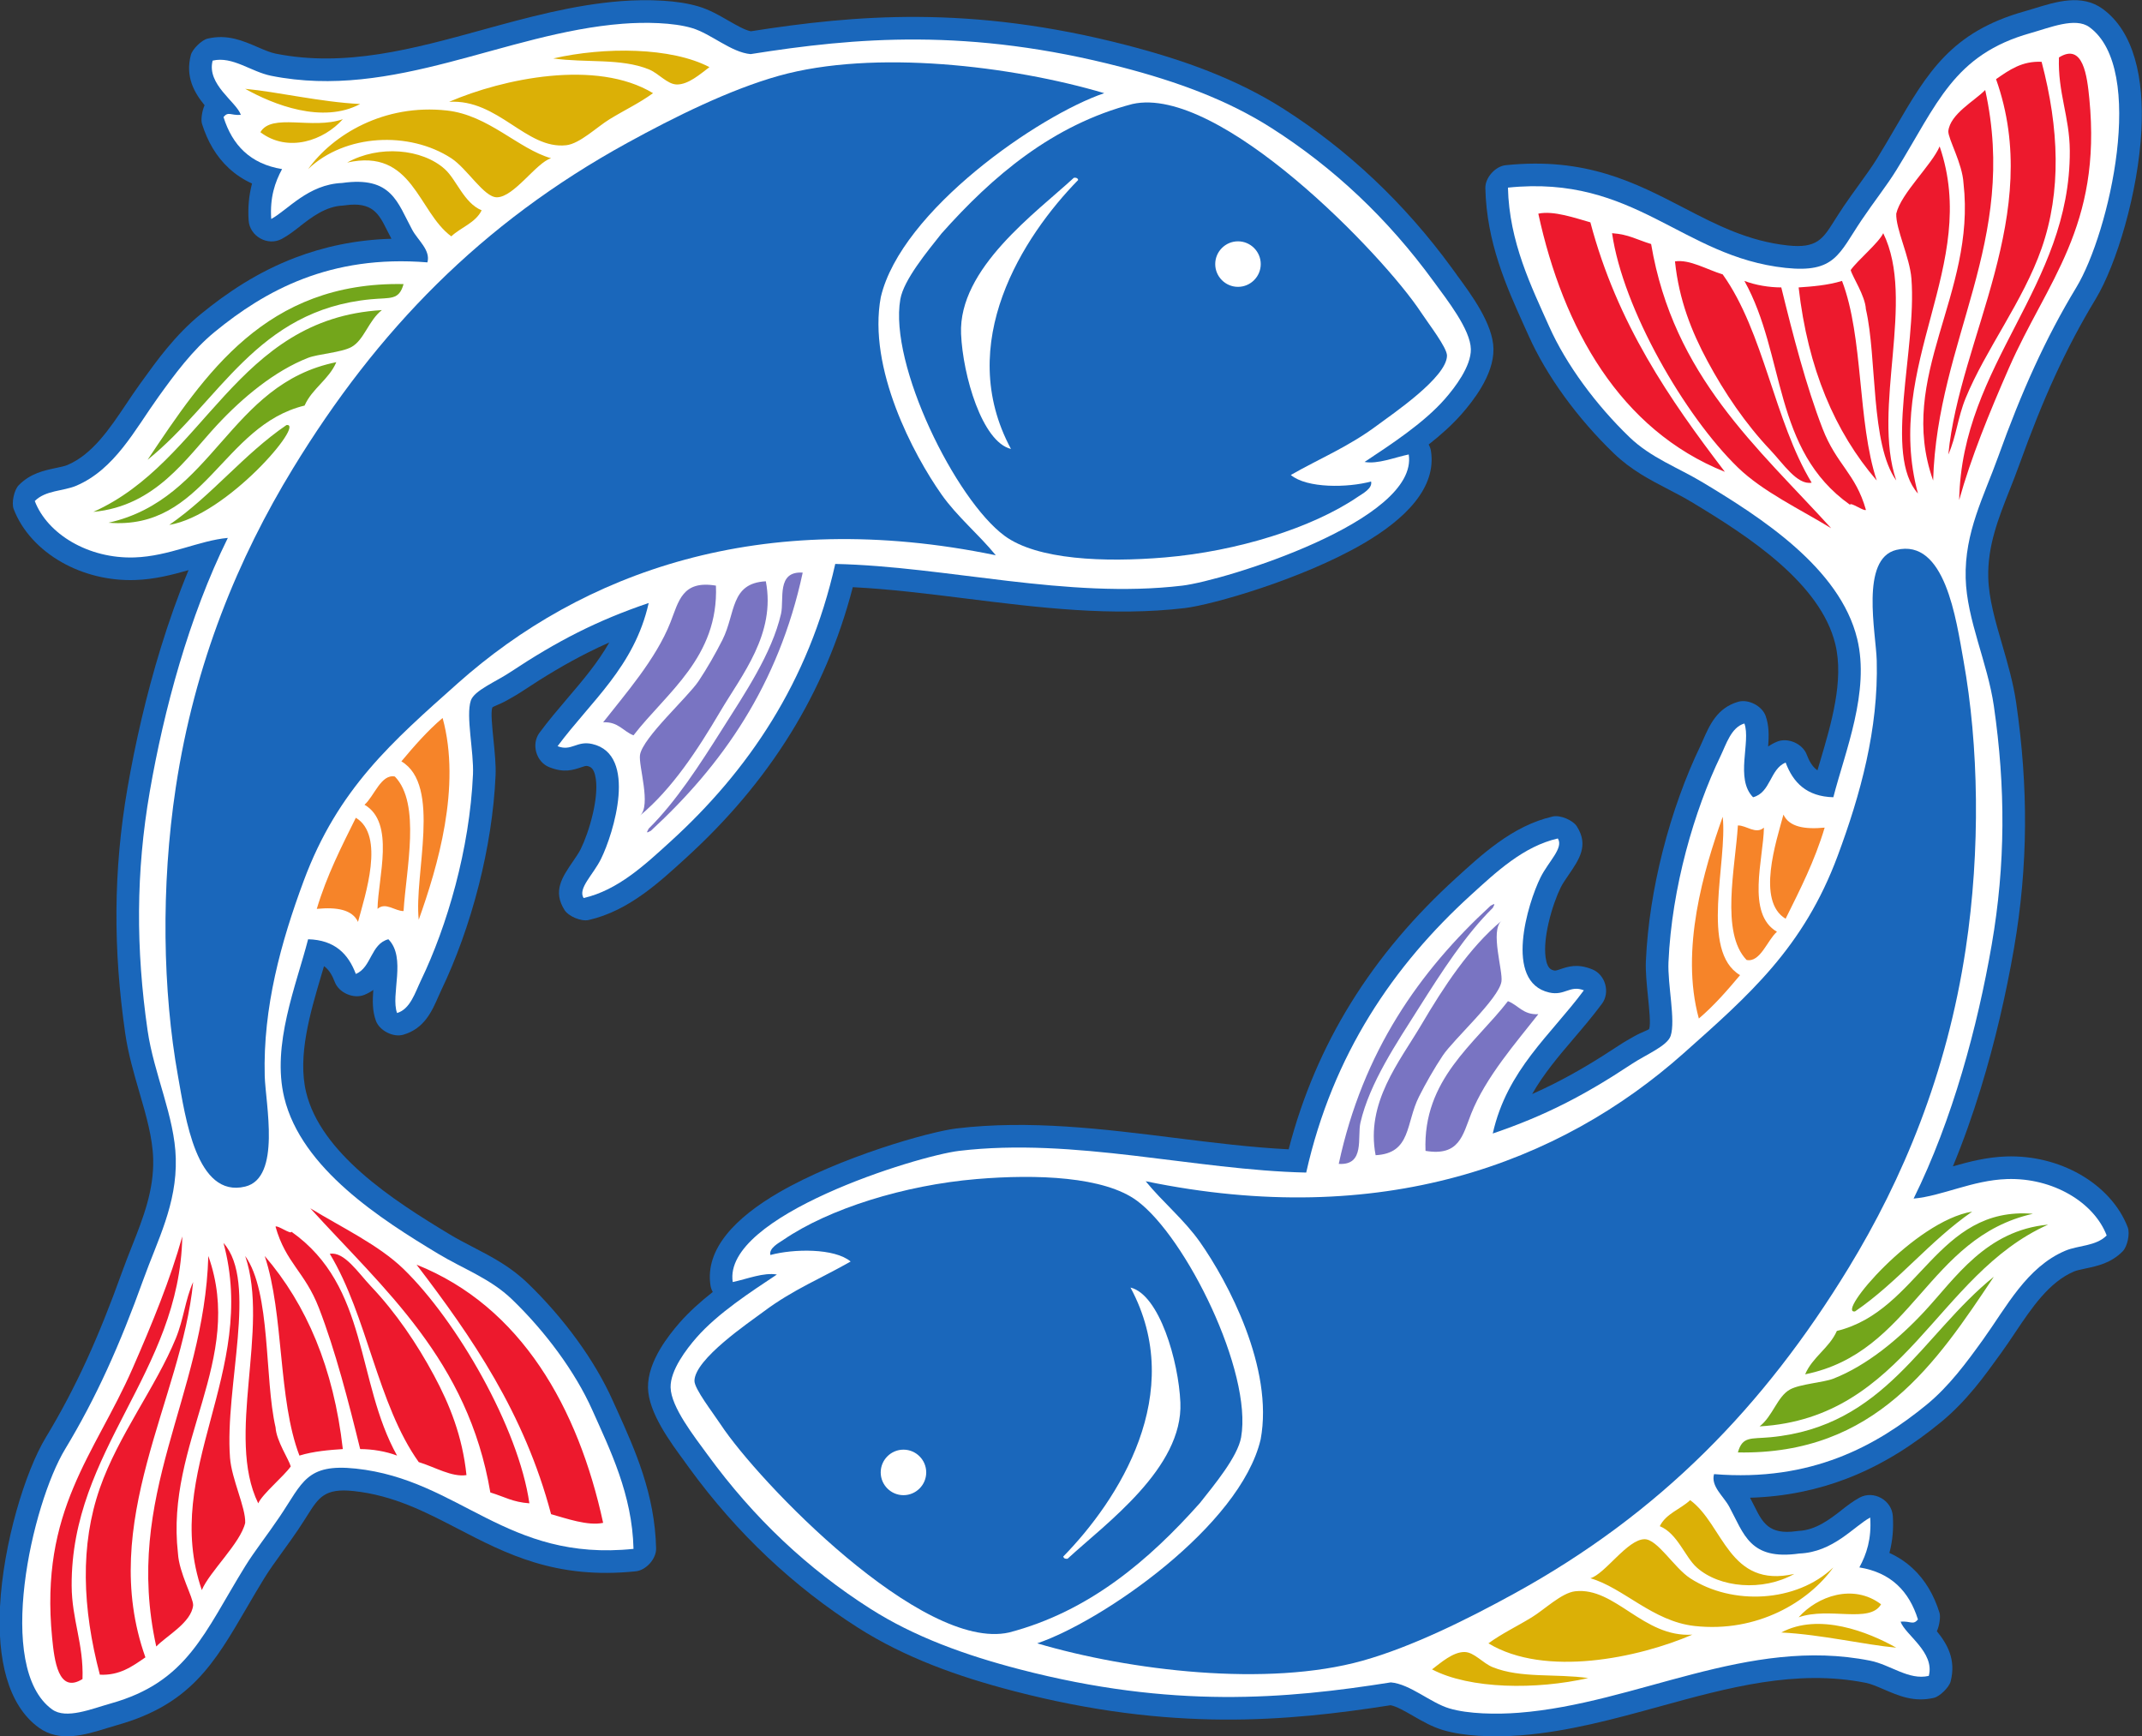 <?xml version="1.0" encoding="UTF-8" standalone="no"?>
<svg
   xmlns:dc="http://purl.org/dc/elements/1.1/"
   xmlns:cc="http://creativecommons.org/ns#"
   xmlns:rdf="http://www.w3.org/1999/02/22-rdf-syntax-ns#"
   xmlns:svg="http://www.w3.org/2000/svg"
   xmlns="http://www.w3.org/2000/svg"
   viewBox="0 0 733.76 594.667"
   height="594.667"
   width="733.76"
   xml:space="preserve"
   id="svg2"
   version="1.1"><rect x="0" y="0" width="733.76" height="594.667" fill="#333333" stroke="none"/><defs
     id="defs6" /><g
     transform="matrix(1.333,0,0,-1.333,0,594.667)"
     id="g10"><g
       transform="scale(0.1)"
       id="g12"><path
         id="path14"
         style="fill:#1a67bb;fill-opacity:1;fill-rule:nonzero;stroke:none"
         d="m 3671.46,3318.88 c 2.92,-5.22 4.97,-10.83 5.86,-16.69 14.59,-93.83 -64.74,-174.69 -175.93,-239.11 -156.6,-90.73 -386.08,-156.08 -456.18,-164.45 -187.48,-22.37 -376.48,1.21 -562.19,24.38 -98.82,12.33 -196.69,24.54 -291.47,29.24 -36.16,-139.36 -90.36,-262.95 -158.37,-373.43 -75.44,-122.55 -167.86,-229.11 -271.4,-323.27 -33.26,-30.25 -67.49,-62.03 -107.89,-91.1 -42.28,-30.43 -88.48,-55.39 -141.19,-67.45 -18.84,-4.32 -51.58,9.27 -61.92,25.64 -30.7,48.6 -6.38,84.08 21.92,125.36 7.21,10.51 14.92,21.76 19.73,31.46 9.68,19.54 22.54,53.6 31.2,91.31 7.05,30.69 11.09,62.69 7.59,88.42 -2.07,15.22 -6.63,27.06 -15.03,31.22 -1.93,0.95 -4.27,1.76 -7.04,2.4 -3.37,0.77 -8.5,-0.96 -13.33,-2.6 -23.79,-8.05 -46.12,-15.61 -84.26,-0.48 -33.82,13.42 -46.91,59.16 -25.17,88.46 23.66,31.92 48.24,60.76 72.81,89.6 38.43,45.08 76.85,90.17 106.57,142.43 -18.8,-8.33 -37.18,-17.03 -55.36,-26.18 -54.98,-27.68 -108.92,-59.84 -168.18,-99.09 -13.15,-8.7 -26.25,-16.08 -39.25,-23.4 -19.64,-11.05 -36.97,-15.9 -37.96,-18.91 -3.98,-12.02 -0.42,-47.33 3.17,-83.03 3.24,-32.13 6.5,-64.53 5.35,-90.86 -4.15,-94.32 -19.89,-190.35 -42.75,-280.83 -25.4,-100.54 -59.81,-194.38 -96.95,-271.44 -2.4,-5 -4.52,-9.84 -6.69,-14.82 -17.23,-39.39 -36.67,-83.82 -90.92,-99.44 -25.96,-7.47 -61.109,10.61 -70.316,36.07 -9.113,25.17 -8.711,51.44 -6.562,79.01 -6.516,-4.62 -13.993,-8.82 -22.692,-12.46 -27.691,-11.59 -65.867,5 -76.445,33.12 -6.172,16.4 -14.027,29.77 -24.61,38.2 -0.96,0.77 -1.953,1.51 -2.992,2.21 -2.175,-7.39 -4.425,-14.94 -6.679,-22.56 -28.77,-97 -61.789,-208.31 -39.211,-301.59 18.867,-77.97 74.367,-146.84 141.601,-206.34 70.864,-62.72 156.426,-115.92 227.886,-158.99 18.76,-11.29 39.25,-21.95 59.57,-32.5 48.38,-25.15 95.92,-49.85 140.19,-92.5 45.98,-44.3 89.56,-94.31 127.25,-146.25 36.71,-50.597 68.33,-103.8 91.71,-156.206 6.04,-13.536 2.68,-5.809 11.53,-25.426 45.28,-100.403 96.41,-213.774 99.61,-353.813 0.61,-26.621 -25.61,-55.996 -52.17,-58.75 -205.63,-21.328 -332.6,44.594 -458.63,110.024 -82.4,42.761 -164.35,85.308 -266.965,96.238 -73.856,7.859 -89.375,-16.648 -118.133,-62.102 -6.695,-10.585 -13.895,-21.96 -22.77,-35.144 v -0.227 c -12.32,-18.3 -28.007,-40.027 -42.867,-60.593 -16.808,-23.282 -32.379,-44.844 -45.187,-65.578 -14.996,-24.247 -30.879,-51.504 -45.993,-77.43 C 550.195,185.918 488.949,80.832 300.129,27.969 290.941,25.398 283.598,23.125 276.09,20.801 218.695,3.039 153.457,-17.148 99.934,21.562 18.477,80.508 -6.547,200.945 0,331.914 8.113,494.27 64.762,679.902 117.734,767.441 c 39.012,64.473 73.282,129.661 104.77,198.368 31.441,68.621 61.148,143.141 90.934,226.031 8.257,22.97 16.89,44.77 25.468,66.46 28.692,72.47 56.891,143.71 54.75,224.86 -1.433,54.39 -18.218,111.98 -35.211,170.34 -14.461,49.66 -29.074,99.82 -36.582,151.77 -15.554,107.57 -23.332,212.13 -22.617,315.97 0.727,104.4 9.965,208.67 28.414,315.15 19.801,114.26 47.844,237.74 85.481,360.07 20.8,67.59 44.519,134.71 71.379,199.58 -42.567,-12.16 -87.336,-23.71 -136.903,-25.39 -69.094,-2.34 -134.82,15.05 -188.512,45.4 -58.015,32.8 -102.668,81.09 -123.953,136.98 -6.074,15.95 1.082,49.36 13.16,61.47 30.129,30.21 63.586,37.31 96.136,44.2 11.215,2.38 22.27,4.72 28.379,7.3 64.527,27.18 109.051,93.57 151.973,157.59 11.445,17.07 22.781,33.98 35.367,51.47 22.527,31.31 45.98,63.64 68.508,90.78 25.679,30.94 54.043,60.88 86.64,87.57 68.282,55.92 147.282,108.93 243.438,145.59 72.656,27.7 154.266,45.85 247.156,48.6 -5.01,9.37 -8.574,16.47 -12.058,23.41 -19.872,39.62 -36.375,72.52 -106.786,62.52 -0.14,-0.02 -5.527,-0.67 -5.675,-0.68 -44.258,-1.75 -80.922,-30.22 -110.262,-53 h 0.223 c -15.887,-12.34 -30.231,-23.48 -46.895,-32.5 -36.258,-19.64 -82.82,6.43 -85.516,47.41 -2.207,33.56 0.93,63.03 7.524,89.81 0.398,1.64 0.824,3.26 1.254,4.88 -22.465,10.18 -42.207,23.36 -59.449,39.29 -32.567,30.09 -55.024,68.77 -69.25,114.42 -3.29,10.55 0.476,33.98 6.738,47.5 -27.106,33.2 -49.844,73.48 -35.293,129.2 3.906,14.98 27.836,38.45 42.871,41.97 50.801,11.88 89.918,-4.99 129.844,-22.23 15.691,-6.77 31.586,-13.63 45.175,-16.34 179.125,-35.77 354.165,12.38 529.125,60.51 117.94,32.44 235.86,64.89 358.34,74.41 33.08,2.58 71.38,3.38 108.22,1.07 32.21,-2 63.86,-6.6 91.04,-14.71 27.86,-8.31 51.98,-22.19 76.28,-36.16 21.25,-12.23 42.7,-24.59 58.21,-27.64 134.82,21.18 275.4,37.85 430.3,36.88 159.72,-1 335.41,-20.61 536.97,-72.97 73.53,-19.1 143.82,-40.8 209.66,-66.81 67.99,-26.85 132.23,-58.35 191.78,-96.31 82.13,-52.37 159.47,-112.43 232.29,-181.13 72.73,-68.62 139.82,-144.8 201.46,-229.43 24.53,-33.67 3.26,-4.86 10.39,-14.51 38.89,-52.67 94.36,-127.82 95.51,-191.66 0.61,-34.1 -13.07,-68.76 -31.41,-99.67 -15.52,-26.21 -34.9,-50.33 -50.02,-67.56 -24.64,-28.12 -54.1,-54.35 -85.04,-78.69 v 0" /><path
         id="path16"
         style="fill:#ffffff;fill-opacity:1;fill-rule:evenodd;stroke:none"
         d="m 3506.7,3274.01 c 34.32,-5.91 75.9,11.37 113.48,19.33 26.44,-170.11 -474.81,-324.32 -581.76,-337.09 -295.76,-35.29 -605.32,49.48 -891.97,55.75 -68.22,-303.82 -224.47,-532.41 -423.68,-713.57 -64.92,-59.04 -134.52,-124.69 -222.99,-144.95 -15.48,24.51 24.22,59.22 44.6,100.35 32.49,65.61 95.08,268.49 -22.3,295.46 -40.15,9.23 -53.41,-19.77 -89.19,-5.58 85.45,115.24 197.34,204.05 234.13,367.95 -133.62,-45.43 -234.65,-97.52 -356.78,-178.4 -36.95,-24.47 -91.77,-46.5 -100.34,-72.47 -13.13,-39.71 8.1,-131.73 5.57,-189.54 -8.44,-191.85 -66.58,-390.12 -133.8,-529.6 -14.54,-30.19 -27.33,-73.84 -61.31,-83.62 -17.07,47.15 24.59,142.05 -22.301,189.54 -45.586,-12.03 -43.008,-72.21 -83.625,-89.2 -19.305,51.31 -53.844,87.38 -122.653,89.2 -30.414,-118.33 -94.218,-271.02 -61.316,-406.96 44.187,-182.6 249.281,-313.09 395.805,-401.39 65.12,-39.23 133.85,-63.42 189.55,-117.07 85.27,-82.14 162.37,-185.927 206.26,-284.306 C 1567.38,736.301 1624.8,621.055 1628,481.063 1300.87,447.141 1182.03,658.816 914.434,687.324 787.164,700.879 777.598,651.23 719.316,564.668 686.023,515.242 654.68,476.191 630.117,436.465 524.391,265.43 482.535,139.211 284.477,83.769 235.348,70.019 170.004,42.441 133.961,68.516 -13.777,175.43 82.074,596.484 167.418,737.5 c 79.406,131.223 140.934,268.55 200.684,434.82 36.656,101.99 86.742,194.1 83.628,312.2 -2.851,107.7 -56.222,216.52 -72.476,328.91 -30.191,208.75 -30.156,407.07 5.57,613.21 36.324,209.57 100.403,449.34 200.699,652.25 -73.851,-6.63 -150.773,-47.15 -239.718,-50.16 -118.481,-4.02 -224.141,60.14 -256.442,144.94 27.821,27.89 72.996,25.15 105.918,39.01 99.774,42.05 151.789,145.11 211.844,228.58 41.398,57.53 86.93,119.74 144.941,167.24 128.395,105.13 295.723,198.84 546.324,178.39 8.65,31.41 -24.32,56.49 -39.01,83.62 -38.29,70.71 -52.67,138.53 -180.255,120.41 -87.09,-3.44 -139.98,-69.71 -182.113,-92.53 -3.657,55.69 9.59,94.47 27.883,128.22 -81.497,13.28 -128.008,61.54 -150.524,133.79 12.891,15.36 18.465,3.45 44.598,5.58 -11.426,33.59 -88.434,78.26 -72.477,139.36 51.344,12.01 98.332,-28.6 150.52,-39.02 314.558,-62.81 599.668,110.18 903.118,133.79 57.21,4.46 129.96,3.31 178.39,-11.15 48.7,-14.53 100.94,-62.68 150.52,-66.89 269.05,42.75 561.45,68.34 953.28,-33.45 141.12,-36.66 271.63,-84.02 384.65,-156.09 159.46,-101.67 298.24,-231.25 418.11,-395.81 33.59,-46.1 93.87,-122.25 94.78,-172.83 0.78,-43.94 -40.45,-98.04 -66.91,-128.21 -54.59,-62.25 -139.73,-117.41 -206.25,-161.67 v 0" /><path
         id="path18"
         style="fill:#1a67bb;fill-opacity:1;fill-rule:evenodd;stroke:none"
         d="m 2837.71,4221.72 c -167.87,-56.95 -521.79,-301.36 -574.19,-524.02 -34.2,-183.07 84.31,-405.47 156.09,-507.31 40.6,-57.59 95.24,-101.94 139.37,-156.09 -605.28,125.05 -1064.34,-45.69 -1382.53,-328.92 -168.42,-149.9 -308.02,-271.2 -395.813,-507.29 -58.66,-157.74 -104.973,-325.82 -100.348,-501.73 1.856,-70.49 43.055,-261.65 -50.172,-284.32 -125.683,-30.54 -153.769,178.28 -172.816,284.32 -39.055,217.36 -44.25,485.86 -5.571,741.43 48.602,321.23 161.536,590.94 301.036,819.5 216.554,354.82 483.584,630.2 858.514,836.21 122.39,67.25 264.17,137.49 390.22,172.82 244.3,68.47 598.82,25.59 836.21,-44.6 v 0" /><path
         id="path20"
         style="fill:#1a67bb;fill-opacity:1;fill-rule:evenodd;stroke:none"
         d="m 3317.15,3240.56 c 41.64,-34.68 146.66,-32.9 206.27,-16.72 4.35,-17.78 -22.23,-31.35 -33.46,-39.02 -117.28,-80.21 -311.15,-140.47 -496.15,-156.09 -155.37,-13.12 -328.58,-6.43 -412.54,55.74 -125.77,93.15 -296.9,439.48 -267.58,607.65 8.71,49.92 68.97,122.34 105.92,169.04 130.72,146.98 285.18,279.12 490.59,332.69 223.14,49.95 643.78,-386.89 741.44,-535.18 19.61,-29.78 67.11,-90.77 66.9,-111.5 -0.59,-55.98 -140.65,-150.13 -178.4,-178.38 -74.77,-55.99 -150,-86.33 -222.99,-128.23 z m -135.72,600.43 c 32.2,0 58.47,-26.27 58.47,-58.49 0,-32.21 -26.27,-58.48 -58.47,-58.48 -32.23,0 -58.5,26.27 -58.5,58.48 0,32.22 26.27,58.49 58.5,58.49 z m -711.64,-238.06 c 4.55,-106.29 53.91,-277.35 128.22,-295.47 -146.31,271.72 30.99,546.15 172.81,691.27 -1.23,4.35 -4.66,6.48 -11.14,5.58 -97.63,-90.14 -297.13,-232.89 -289.89,-401.38 v 0" /><path
         id="path22"
         style="fill:#7974c2;fill-opacity:1;fill-rule:evenodd;stroke:none"
         d="m 2062.83,2989.7 c -62.06,-289.15 -207.42,-495 -390.24,-663.4 -11.58,-6.23 -11.81,-6.01 -5.57,5.58 69.89,68.91 130.4,162.89 189.55,256.43 56.81,89.86 127,193.35 150.52,295.47 8.52,37.06 -12.3,110.35 55.74,105.92 z m -222.99,-33.45 c 7.21,-183.96 -126.66,-274.56 -211.84,-384.66 -26.85,10.31 -38.88,35.44 -78.05,33.45 55.66,71.21 135.52,161.78 172.82,256.44 21.47,54.47 30.27,109.33 117.07,94.77 z m 128.22,11.15 c 26.06,-134.97 -61.52,-240.44 -117.08,-334.49 -58.65,-99.32 -123.21,-198.27 -206.25,-267.58 29.55,25.74 -4.45,128.56 0,156.09 7.13,44.24 123,148.39 150.51,189.54 21.25,31.79 44.4,72.23 61.33,105.92 34.31,68.35 19.62,145.76 111.49,150.52 v 0" /><path
         id="path24"
         style="fill:#f68429;fill-opacity:1;fill-rule:evenodd;stroke:none"
         d="m 1137.43,2616.19 c 48.59,-177.01 -13.09,-383.09 -61.33,-518.46 -12.6,116.07 59.19,345.61 -44.6,406.97 33.02,39.44 66.75,78.19 105.93,111.49 z M 914.434,2359.76 c 75.523,-45.24 24.011,-198.74 5.57,-267.59 -14.707,31.75 -54.492,38.42 -105.922,33.44 25.629,85.87 63.379,159.62 100.352,234.15 z m 100.346,105.92 c 67.49,-69.86 28.92,-237.78 22.3,-345.64 -21.31,-0.63 -46.26,24.04 -66.904,5.57 1.234,80.2 46.114,221.43 -33.446,267.59 24.84,21.68 42.75,79.8 78.05,72.48 v 0" /><path
         id="path26"
         style="fill:#ed192d;fill-opacity:1;fill-rule:evenodd;stroke:none"
         d="M 468.453,1283.83 C 461.801,932.898 182.387,736.426 184.141,386.289 184.57,299.277 215.195,236.992 212.012,146.563 149.648,107.645 139.645,194.98 133.961,252.488 101.484,581.191 243.73,723.672 340.23,943.762 c 51.153,116.668 97.817,230.868 128.223,340.068 z m 602.067,-72.47 c 269.52,-107.72 415.53,-368.676 479.43,-663.411 -39.22,-8.515 -95.49,11.563 -133.79,22.305 -68.86,260.059 -203.18,454.636 -345.64,641.106 z m -273.161,144.93 c 79.914,-48.86 175.864,-94.11 239.721,-156.08 137.17,-133.23 295.45,-407.827 323.33,-602.073 -43.46,3.172 -62.56,16.406 -100.35,27.859 -57.52,340.149 -273.361,521.984 -462.701,730.294 z M 1198.75,670.598 c -38.01,-5.657 -81.18,20.808 -122.65,33.445 -106.084,148.508 -132.537,376.637 -228.573,535.177 37.114,6.79 73.239,-49.18 105.926,-83.61 63.847,-67.28 118.127,-147.54 161.667,-228.579 40.47,-75.254 73.28,-156.601 83.63,-256.433 z m -178.39,50.172 c -28.751,10.957 -63.251,16.644 -94.778,16.73 -29.973,122.336 -64.035,253.965 -105.926,362.35 -36.203,93.69 -85.008,115.33 -111.609,209.23 4.496,4.79 39.566,-20.97 41.016,-13.13 C 948.254,1155.06 914.18,911.504 1020.36,720.77 Z M 680.289,1233.65 C 787.738,1108.83 857.313,946.113 880.984,737.5 c -33.796,-2.266 -74.855,-5.418 -111.496,-16.73 -55.605,145.101 -39.25,362.13 -89.199,512.88 z m -50.172,0 c 66.742,-93.67 48.961,-314.248 78.047,-440.408 1.934,-34.64 34.359,-82.597 39.024,-100.351 -18.055,-25.547 -72.254,-70.078 -83.625,-94.754 -84.333,172.222 30.113,448.633 -33.446,635.513 z m -55.746,33.45 c 89.004,-99.53 2.817,-368.631 16.723,-551.893 4.203,-55.402 40.523,-127.734 39.023,-167.258 C 618.16,495.938 538.27,422.227 518.621,375.137 413.59,681.34 664.223,934.559 574.371,1267.1 Z m -39.023,-33.45 C 630.426,966.367 424.672,755.273 457.301,469.914 c 2.875,-51.301 39.523,-113.703 39.023,-133.801 -4.539,-44.472 -68.222,-78.32 -94.769,-105.929 -86.063,389.945 123.34,639.894 133.793,1003.466 z m -39.024,-66.89 C 467.227,866.738 250.027,549.863 373.676,202.324 339.223,178.469 307.133,155.422 256.605,157.727 c -45.152,171.062 -51.167,333.054 0,479.421 47.567,136.055 143.907,259.747 195.125,384.662 20.629,50.33 24.184,99.46 44.594,144.95 v 0" /><path
         id="path28"
         style="fill:#73a61b;fill-opacity:1;fill-rule:evenodd;stroke:none"
         d="m 1037.08,3731.14 c -11.86,-42.29 -32.93,-34.25 -83.627,-39.02 -294.933,-27.75 -389.004,-263.26 -574.199,-412.53 146.867,219.43 303.305,458.26 657.826,451.55 z M 736.039,3368.79 c 50.438,7.93 -153.086,-232.22 -301.043,-256.45 109.938,75.9 190.645,181.02 301.043,256.45 z m 128.223,161.66 c -18.774,-44.41 -62.215,-67.62 -81.524,-111.49 -212.14,-51.57 -256.465,-321.22 -503.832,-301.05 271.668,60.97 308.653,356.62 585.356,412.54 z M 239.887,3145.79 c 287.871,128.39 365.551,496.66 741.437,518.45 -34.191,-26.61 -45.394,-76.67 -78.043,-94.76 -25.73,-14.27 -85.847,-17.87 -111.5,-27.88 -86.355,-33.71 -168.773,-102.47 -234.14,-172.81 -79.227,-85.28 -157.828,-208.09 -317.754,-223 v 0" /><path
         id="path30"
         style="fill:#dbb006;fill-opacity:1;fill-rule:evenodd;stroke:none"
         d="m 1823.12,4288.62 c -23.03,-17.42 -54.09,-44.98 -83.62,-44.6 -24.89,0.33 -46.39,28.55 -72.48,39.03 -72.23,28.99 -160.09,16.06 -245.28,27.87 132.58,30.34 304,28.89 401.38,-22.3 z M 630.117,4232.87 c 81.774,-7.44 192.754,-33.94 295.465,-39.02 -96.988,-51.79 -223.668,-1.35 -295.465,39.02 z m 250.867,-78.04 c -48.078,-54.21 -140.257,-87.48 -211.843,-33.45 29.058,50.12 133.347,5.96 211.843,33.45 z m 356.786,-234.15 c -15.91,-32.4 -53.1,-43.53 -78.05,-66.89 -86.12,63.07 -98.74,227.6 -267.587,189.54 81.148,45.59 192.367,35.9 250.867,-16.72 30.36,-27.32 49.13,-87.06 94.77,-105.93 z m 178.39,133.8 c -37.98,-11.11 -95.35,-100.35 -139.37,-100.35 -33.08,0 -76.16,73.71 -117.07,100.35 -107.91,70.27 -273.099,62.72 -367.939,-27.87 62.969,87.93 194.785,168.5 356.789,150.52 107.17,-11.9 183.12,-98.5 267.59,-122.65 z m 262.01,167.24 c -36,-26.12 -70.85,-42.09 -111.49,-66.89 -32.79,-20.02 -76.62,-63.01 -111.49,-66.9 -103.04,-11.48 -174.67,119.34 -301.05,111.5 138.23,59.67 378.68,110.37 524.03,22.29 v 0" /><path
         id="path32"
         style="fill:#1a67bb;fill-opacity:1;fill-rule:nonzero;stroke:none"
         d="m 1831.71,1141.16 c -2.91,5.22 -4.96,10.83 -5.87,16.69 -14.59,93.84 64.75,174.69 175.95,239.11 156.59,90.74 386.06,156.09 456.16,164.45 187.5,22.37 376.48,-1.2 562.21,-24.38 98.8,-12.33 196.68,-24.54 291.46,-29.24 36.15,139.37 90.37,262.95 158.36,373.43 75.45,122.56 167.87,229.11 271.41,323.27 33.26,30.25 67.5,62.03 107.89,91.1 42.28,30.43 88.47,55.39 141.19,67.45 18.85,4.32 51.58,-9.27 61.91,-25.63 30.71,-48.61 6.39,-84.09 -21.91,-125.37 -7.21,-10.5 -14.92,-21.75 -19.73,-31.46 -9.67,-19.53 -22.54,-53.6 -31.21,-91.31 -7.03,-30.68 -11.07,-62.69 -7.58,-88.42 2.07,-15.21 6.62,-27.05 15.02,-31.21 1.94,-0.96 4.28,-1.77 7.05,-2.41 3.38,-0.77 8.5,0.96 13.34,2.61 23.77,8.04 46.12,15.61 84.24,0.47 33.83,-13.42 46.92,-59.15 25.18,-88.46 -23.65,-31.92 -48.24,-60.76 -72.82,-89.59 -38.41,-45.09 -76.85,-90.18 -106.56,-142.44 18.79,8.34 37.17,17.03 55.37,26.19 54.98,27.68 108.91,59.83 168.17,99.09 13.14,8.7 26.25,16.07 39.26,23.38 19.64,11.06 36.97,15.91 37.96,18.92 3.97,12.03 0.41,47.33 -3.18,83.04 -3.24,32.13 -6.5,64.52 -5.35,90.85 4.14,94.32 19.9,190.35 42.75,280.84 25.39,100.53 59.81,194.38 96.96,271.44 2.4,4.99 4.51,9.84 6.68,14.81 17.24,39.39 36.68,83.82 90.91,99.44 25.98,7.48 61.12,-10.61 70.34,-36.07 9.1,-25.16 8.71,-51.44 6.56,-79.02 6.5,4.63 13.98,8.84 22.67,12.48 27.7,11.58 65.88,-5.01 76.45,-33.12 6.17,-16.41 14.04,-29.78 24.61,-38.21 0.98,-0.77 1.95,-1.5 3.01,-2.21 2.16,7.39 4.41,14.94 6.68,22.57 28.77,96.99 61.77,208.3 39.2,301.58 -18.87,77.97 -74.36,146.84 -141.61,206.34 -70.86,62.73 -156.42,115.92 -227.89,158.98 -18.75,11.31 -39.24,21.96 -59.57,32.52 -48.36,25.14 -95.92,49.85 -140.17,92.5 -45.98,44.29 -89.57,94.3 -127.25,146.24 -36.72,50.61 -68.34,103.8 -91.72,156.21 -6.03,13.53 -2.67,5.8 -11.52,25.43 -45.29,100.4 -96.41,213.77 -99.63,353.81 -0.61,26.62 25.62,55.99 52.19,58.75 205.62,21.32 332.6,-44.59 458.63,-110.02 82.38,-42.77 164.34,-85.32 266.95,-96.25 73.87,-7.86 89.38,16.65 118.15,62.11 6.68,10.58 13.88,21.96 22.75,35.14 v 0.23 c 12.33,18.29 28.01,40.02 42.87,60.59 16.82,23.29 32.39,44.85 45.2,65.58 15,24.25 30.88,51.5 45.99,77.43 83.15,142.72 144.4,247.8 333.23,300.66 9.18,2.57 16.52,4.85 24.04,7.17 57.38,17.76 122.62,37.96 176.15,-0.76 81.45,-58.95 106.49,-179.38 99.92,-310.35 -8.1,-162.36 -64.74,-347.99 -117.73,-435.53 -39,-64.47 -73.28,-129.65 -104.77,-198.37 -31.44,-68.61 -61.15,-143.14 -90.93,-226.02 -8.25,-22.98 -16.88,-44.78 -25.47,-66.47 -28.69,-72.47 -56.88,-143.7 -54.75,-224.85 1.45,-54.39 18.22,-111.99 35.22,-170.35 14.45,-49.66 29.08,-99.82 36.58,-151.76 15.55,-107.58 23.34,-212.14 22.62,-315.98 -0.73,-104.4 -9.97,-208.66 -28.42,-315.16 -19.81,-114.25 -47.83,-237.72 -85.47,-360.05 -20.8,-67.61 -44.53,-134.71 -71.39,-199.57 42.56,12.14 87.35,23.69 136.9,25.37 69.1,2.34 134.82,-15.04 188.51,-45.39 58.03,-32.81 102.68,-81.1 123.97,-136.99 6.07,-15.95 -1.1,-49.37 -13.17,-61.46 -30.13,-30.22 -63.59,-37.32 -96.13,-44.21 -11.23,-2.38 -22.28,-4.72 -28.38,-7.3 -64.53,-27.18 -109.06,-93.57 -151.97,-157.58 -11.45,-17.07 -22.79,-33.99 -35.37,-51.48 -22.54,-31.308 -45.98,-63.64 -68.52,-90.781 -25.68,-30.937 -54.04,-60.879 -86.64,-87.566 -68.28,-55.918 -147.28,-108.926 -243.44,-145.598 -72.65,-27.695 -154.25,-45.84 -247.14,-48.586 5,-9.383 8.57,-16.472 12.05,-23.418 19.88,-39.617 36.38,-72.515 106.79,-62.515 0.14,0.015 5.53,0.672 5.67,0.672 44.26,1.757 80.92,30.226 110.27,53.007 h -0.23 c 15.89,12.332 30.23,23.477 46.89,32.5 36.27,19.641 82.83,-6.433 85.53,-47.414 2.19,-33.562 -0.94,-63.015 -7.54,-89.804 -0.39,-1.649 -0.82,-3.27 -1.25,-4.891 22.46,-10.164 42.21,-23.359 59.45,-39.285 32.56,-30.09 55.02,-68.774 69.26,-114.414 3.28,-10.547 -0.49,-33.977 -6.74,-47.512 27.09,-33.191 49.85,-73.469 35.29,-129.199 -3.9,-14.969 -27.85,-38.449 -42.87,-41.961 -50.8,-11.875 -89.92,5 -129.84,22.223 -15.7,6.781 -31.6,13.632 -45.18,16.351 C 4615.68,172.551 4440.66,124.402 4265.7,76.269 4147.75,43.828 4029.82,11.387 3907.34,1.855 3874.28,-0.711 3835.98,-1.516 3799.12,0.793 3766.93,2.793 3735.27,7.395 3708.09,15.5 c -27.86,8.316 -51.98,22.195 -76.27,36.172 -21.25,12.223 -42.72,24.578 -58.21,27.625 C 3438.77,58.125 3298.2,41.445 3143.3,42.422 c -159.71,1.008 -335.41,20.605 -536.97,72.969 -73.53,19.101 -143.82,40.8 -209.67,66.804 -67.99,26.86 -132.23,58.352 -191.77,96.321 -82.12,52.363 -159.46,112.422 -232.29,181.125 -72.72,68.621 -139.83,144.8 -201.47,229.429 -24.52,33.672 -3.25,4.856 -10.38,14.516 -38.89,52.676 -94.36,127.809 -95.5,191.648 -0.62,34.114 13.07,68.77 31.39,99.68 15.54,26.216 34.91,50.336 50.02,67.556 24.66,28.12 54.11,54.36 85.05,78.69 v 0" /><path
         id="path34"
         style="fill:#ffffff;fill-opacity:1;fill-rule:evenodd;stroke:none"
         d="m 1996.48,1186.04 c -34.33,5.9 -75.91,-11.37 -113.48,-19.34 -26.44,170.12 474.8,324.32 581.76,337.09 295.75,35.3 605.32,-49.48 891.96,-55.75 68.22,303.82 224.47,532.42 423.69,713.57 64.92,59.04 134.51,124.69 222.99,144.95 15.47,-24.51 -24.24,-59.21 -44.61,-100.35 -32.48,-65.61 -95.08,-268.48 22.3,-295.46 40.14,-9.23 53.4,19.78 89.18,5.58 -85.45,-115.24 -197.32,-204.04 -234.12,-367.94 133.62,45.42 234.65,97.51 356.78,178.39 36.95,24.47 91.78,46.5 100.35,72.48 13.13,39.7 -8.12,131.72 -5.58,189.53 8.43,191.85 66.58,390.12 133.8,529.6 14.55,30.2 27.33,73.84 61.31,83.63 17.07,-47.17 -24.59,-142.06 22.31,-189.55 45.58,12.03 43.01,72.21 83.61,89.21 19.32,-51.32 53.85,-87.39 122.66,-89.21 30.41,118.33 94.22,271.02 61.32,406.96 -44.19,182.6 -249.29,313.09 -395.82,401.39 -65.11,39.23 -133.84,63.43 -189.53,117.07 -85.27,82.14 -162.38,185.93 -206.27,284.31 -45.31,101.55 -102.71,216.79 -105.91,356.78 327.12,33.93 445.97,-177.76 713.55,-206.27 127.29,-13.55 136.84,36.1 195.12,122.66 33.3,49.43 64.65,88.48 89.2,128.21 105.74,171.03 147.59,297.25 345.64,352.69 49.14,13.76 114.47,41.33 150.53,15.25 147.73,-106.91 51.87,-527.97 -33.46,-668.98 -79.41,-131.22 -140.94,-268.55 -200.68,-434.82 -36.66,-101.99 -86.76,-194.09 -83.63,-312.2 2.85,-107.7 56.21,-216.51 72.48,-328.9 30.17,-208.75 30.15,-407.07 -5.59,-613.22 -36.31,-209.57 -100.39,-449.35 -200.68,-652.26 73.84,6.65 150.76,47.16 239.7,50.18 118.48,4.01 224.14,-60.14 256.45,-144.94 -27.81,-27.9 -72.99,-25.16 -105.92,-39.03 -99.76,-42.04 -151.8,-145.09 -211.84,-228.57 -41.4,-57.53 -86.93,-119.737 -144.94,-167.237 -128.4,-105.125 -295.72,-198.836 -546.32,-178.398 -8.66,-31.395 24.31,-56.473 39,-83.614 38.3,-70.715 52.67,-138.535 180.25,-120.41 87.09,3.445 139.98,69.707 182.11,92.527 3.67,-55.691 -9.59,-94.46 -27.87,-128.21 81.49,-13.293 128.01,-61.543 150.53,-133.797 -12.89,-15.364 -18.48,-3.45 -44.61,-5.578 11.43,-33.594 88.44,-78.262 72.48,-139.368 -51.35,-12.011 -98.34,28.606 -150.53,39.028 -314.55,62.808 -599.65,-110.188 -903.1,-133.789 -57.23,-4.457 -129.96,-3.312 -178.4,11.141 -48.69,14.539 -100.94,62.688 -150.51,66.903 -269.06,-42.75 -561.46,-68.348 -953.3,33.449 -141.11,36.66 -271.62,84.012 -384.64,156.086 -159.45,101.668 -298.24,231.25 -418.11,395.808 -33.58,46.106 -93.87,122.258 -94.77,172.825 -0.8,43.945 40.43,98.054 66.89,128.215 54.6,62.25 139.73,117.42 206.27,161.68 v 0" /><path
         id="path36"
         style="fill:#1a67bb;fill-opacity:1;fill-rule:evenodd;stroke:none"
         d="m 2665.45,238.32 c 167.87,56.953 521.8,301.36 574.2,524.024 34.2,183.066 -84.32,405.466 -156.1,507.306 -40.58,57.58 -95.23,101.94 -139.35,156.09 605.27,-125.05 1064.34,45.69 1382.52,328.92 168.42,149.9 308.03,271.21 395.82,507.3 58.65,157.73 104.96,325.81 100.35,501.73 -1.85,70.48 -43.07,261.65 50.16,284.31 125.68,30.55 153.77,-178.28 172.83,-284.31 39.04,-217.37 44.24,-485.86 5.57,-741.44 -48.62,-321.23 -161.55,-590.93 -301.04,-819.5 C 4533.85,847.93 4266.82,572.551 3891.89,366.543 3769.51,299.289 3627.73,229.055 3501.66,193.723 3257.38,125.254 2902.85,168.125 2665.45,238.32 v 0" /><path
         id="path38"
         style="fill:#1a67bb;fill-opacity:1;fill-rule:evenodd;stroke:none"
         d="m 2186.02,1219.48 c -41.63,34.68 -146.65,32.9 -206.26,16.72 -4.37,17.78 22.21,31.35 33.44,39.03 117.3,80.21 311.17,140.46 496.16,156.09 155.37,13.12 328.59,6.41 412.53,-55.75 125.79,-93.15 296.92,-439.468 267.58,-607.648 C 3180.76,718 3120.51,645.574 3083.55,598.887 2952.83,451.902 2798.38,319.766 2592.98,266.191 c -223.15,-49.953 -643.8,386.895 -741.44,535.188 -19.61,29.766 -67.13,90.762 -66.91,111.492 0.6,55.977 140.65,150.129 178.4,178.389 74.77,55.99 150.01,86.32 222.99,128.22 z m 135.73,-600.425 c -32.21,0 -58.48,26.265 -58.48,58.484 0,32.219 26.27,58.484 58.48,58.484 32.21,0 58.48,-26.265 58.48,-58.484 0,-32.219 -26.27,-58.484 -58.48,-58.484 z m 711.63,238.066 c -4.55,106.277 -53.91,277.339 -128.22,295.459 146.3,-271.721 -30.98,-546.146 -172.81,-691.271 1.22,-4.344 4.66,-6.473 11.15,-5.579 97.63,90.137 297.13,232.895 289.88,401.391 v 0" /><path
         id="path40"
         style="fill:#7974c2;fill-opacity:1;fill-rule:evenodd;stroke:none"
         d="m 3440.35,1470.34 c 62.05,289.15 207.4,495 390.24,663.4 11.58,6.24 11.79,6.01 5.56,-5.58 -69.88,-68.9 -130.41,-162.89 -189.55,-256.43 -56.81,-89.85 -127.01,-193.35 -150.51,-295.47 -8.53,-37.05 12.29,-110.35 -55.74,-105.92 z m 222.99,33.45 c -7.23,183.98 126.64,274.56 211.84,384.67 26.85,-10.32 38.88,-35.45 78.04,-33.46 -55.66,-71.21 -135.52,-161.78 -172.81,-256.44 -21.48,-54.47 -30.27,-109.33 -117.07,-94.77 z m -128.22,-11.15 c -26.08,134.97 61.5,240.44 117.07,334.49 58.65,99.33 123.22,198.27 206.25,267.59 -29.55,-25.74 4.45,-128.58 0,-156.09 -7.13,-44.24 -122.99,-148.4 -150.51,-189.55 -21.25,-31.78 -44.41,-72.22 -61.33,-105.92 -34.31,-68.35 -19.63,-145.76 -111.48,-150.52 v 0" /><path
         id="path42"
         style="fill:#f68429;fill-opacity:1;fill-rule:evenodd;stroke:none"
         d="m 4365.74,1843.85 c -48.59,177.01 13.09,383.08 61.33,518.45 12.6,-116.05 -59.18,-345.59 44.61,-406.96 -33.03,-39.44 -66.76,-78.18 -105.94,-111.49 z m 222.99,256.44 c -75.51,45.24 -24,198.74 -5.57,267.59 14.71,-31.75 54.5,-38.42 105.92,-33.45 -25.62,-85.87 -63.38,-159.62 -100.35,-234.14 z M 4488.4,1994.36 c -67.5,69.86 -28.93,237.78 -22.31,345.64 21.31,0.63 46.25,-24.03 66.9,-5.57 -1.23,-80.2 -46.11,-221.43 33.46,-267.58 -24.85,-21.68 -42.76,-79.81 -78.05,-72.49 v 0" /><path
         id="path44"
         style="fill:#ed192d;fill-opacity:1;fill-rule:evenodd;stroke:none"
         d="m 5034.73,3176.21 c 6.64,350.93 286.05,547.41 284.29,897.54 -0.43,87.02 -31.05,149.3 -27.87,239.73 62.37,38.92 72.39,-48.42 78.07,-105.93 32.46,-328.69 -109.79,-471.18 -206.27,-691.27 -51.15,-116.67 -97.83,-230.87 -128.22,-340.07 z m -602.07,72.48 c -269.53,107.71 -415.53,368.67 -479.44,663.4 39.22,8.52 95.49,-11.56 133.79,-22.3 68.85,-260.06 203.19,-454.65 345.65,-641.1 z m 273.14,-144.94 c -79.9,48.86 -175.86,94.12 -239.71,156.09 -137.16,133.22 -295.45,407.82 -323.34,602.07 43.48,-3.18 62.58,-16.41 100.36,-27.87 57.52,-340.14 273.35,-521.97 462.69,-730.29 z m -401.37,685.7 c 37.99,5.65 81.18,-20.82 122.64,-33.45 106.09,-148.51 132.54,-376.64 228.57,-535.18 -37.1,-6.78 -73.24,49.18 -105.91,83.61 -63.85,67.28 -118.13,147.55 -161.68,228.58 -40.47,75.25 -73.28,156.6 -83.62,256.44 z m 178.38,-50.18 c 28.75,-10.95 63.24,-16.64 94.79,-16.73 29.96,-122.33 64.02,-253.97 105.92,-362.35 36.21,-93.69 85,-115.33 111.6,-209.23 -4.49,-4.79 -39.55,20.97 -41.02,13.14 -199.18,140.88 -165.12,384.44 -271.29,575.17 z m 340.08,-512.88 c -107.46,124.82 -177.03,287.54 -200.7,496.15 33.79,2.27 74.86,5.43 111.5,16.73 55.61,-145.09 39.24,-362.13 89.2,-512.88 z m 50.16,0 c -66.74,93.67 -48.95,314.25 -78.05,440.41 -1.93,34.64 -34.36,82.59 -39.02,100.35 18.06,25.55 72.26,70.08 83.63,94.76 84.34,-172.22 -30.12,-448.64 33.44,-635.52 z m 55.76,-33.45 c -89.01,99.53 -2.83,368.64 -16.74,551.9 -4.2,55.39 -40.51,127.73 -39.02,167.25 11.97,52.02 91.85,125.73 111.5,172.82 105.04,-306.2 -145.6,-559.43 -55.74,-891.97 z m 39.02,33.45 c -95.08,267.29 110.67,478.38 78.05,763.74 -2.89,51.3 -39.53,113.7 -39.02,133.8 4.53,44.47 68.22,78.32 94.76,105.92 86.06,-389.93 -123.34,-639.89 -133.79,-1003.46 z m 39.03,66.9 c 29.08,300.01 246.28,616.89 122.63,964.44 34.46,23.85 66.55,46.9 117.07,44.58 45.16,-171.05 51.17,-333.05 0,-479.42 -47.56,-136.05 -143.9,-259.75 -195.11,-384.66 -20.63,-50.33 -24.18,-99.46 -44.59,-144.94 v 0" /><path
         id="path46"
         style="fill:#73a61b;fill-opacity:1;fill-rule:evenodd;stroke:none"
         d="m 4466.09,728.895 c 11.86,42.304 32.93,34.257 83.64,39.027 294.92,27.762 389,263.258 574.2,412.528 C 4977.05,961.023 4820.61,722.195 4466.09,728.895 Z m 301.04,362.365 c -50.43,-7.94 153.08,232.21 301.05,256.44 -109.94,-75.9 -190.64,-181.01 -301.05,-256.44 z M 4638.91,929.59 c 18.77,44.414 62.22,67.629 81.52,111.5 212.15,51.55 256.46,321.21 503.83,301.04 -271.66,-60.97 -308.65,-356.622 -585.35,-412.54 z m 624.37,384.67 c -287.87,-128.4 -365.55,-496.67 -741.42,-518.459 34.18,26.621 45.39,76.672 78.02,94.765 25.75,14.27 85.86,17.864 111.51,27.879 86.36,33.703 168.77,102.465 234.14,172.815 79.24,85.28 157.83,208.08 317.75,223 v 0" /><path
         id="path48"
         style="fill:#dbb006;fill-opacity:1;fill-rule:evenodd;stroke:none"
         d="m 3680.06,171.426 c 23.03,17.414 54.08,44.98 83.61,44.597 24.88,-0.332 46.39,-28.55 72.48,-39.031 72.23,-28.992 160.1,-16.062 245.28,-27.871 -132.58,-30.344 -304.01,-28.894 -401.37,22.305 z m 1192.99,55.742 c -81.76,7.449 -192.76,33.934 -295.45,39.023 96.97,51.786 223.65,1.348 295.45,-39.023 z m -250.86,78.047 c 48.08,54.211 140.25,87.48 211.83,33.449 -29.04,-50.117 -133.34,-5.957 -211.83,-33.449 z m -356.78,234.14 c 15.9,32.415 53.09,43.536 78.05,66.895 86.11,-63.066 98.73,-227.605 267.58,-189.539 -81.16,-45.578 -192.37,-35.902 -250.86,16.727 -30.38,27.324 -49.14,87.05 -94.77,105.917 z m -178.4,-133.796 c 37.97,11.113 95.35,100.347 139.38,100.347 33.06,0 76.15,-73.699 117.07,-100.347 107.91,-70.266 273.08,-62.715 367.93,27.879 -62.97,-87.938 -194.79,-168.504 -356.8,-150.516 -107.17,11.891 -183.11,98.484 -267.58,122.637 z M 3825,238.32 c 36,26.121 70.86,42.09 111.48,66.895 32.8,20.012 76.63,63.008 111.51,66.902 103.03,11.477 174.67,-119.344 301.03,-111.504 C 4210.8,200.938 3970.35,150.234 3825,238.32 v 0" /></g></g></svg>